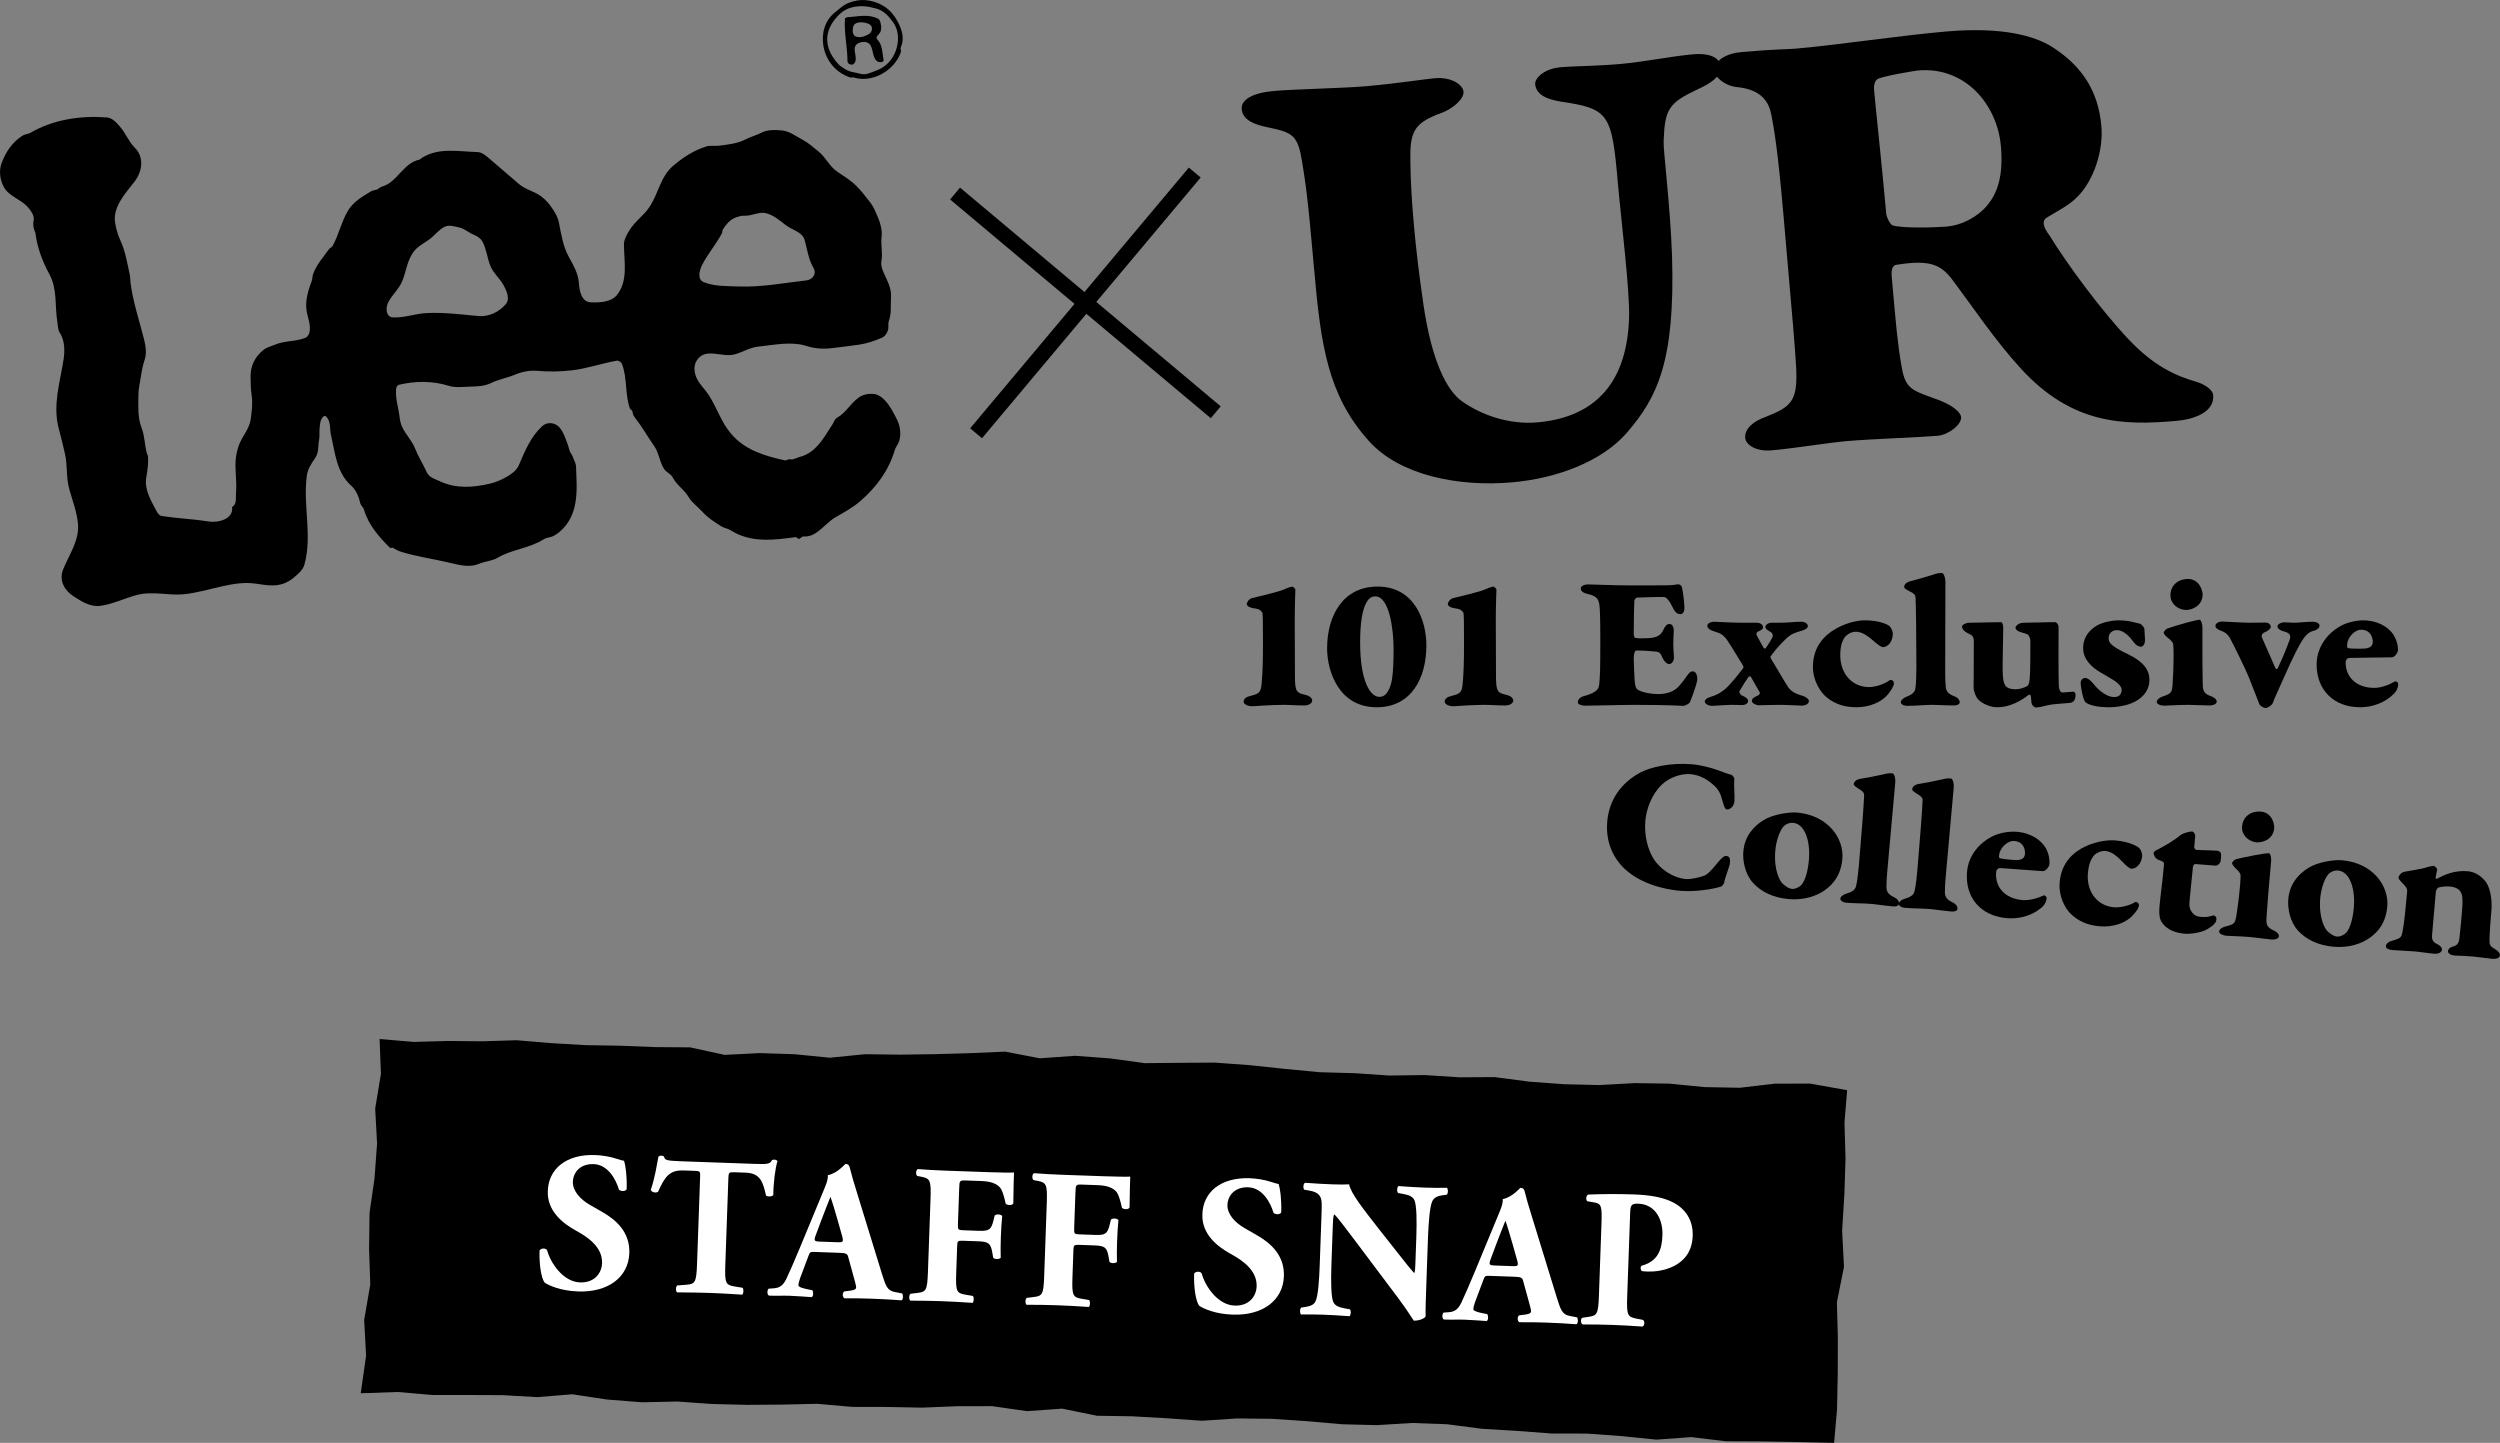<?xml version="1.0" encoding="UTF-8"?>
<svg id="_レイヤー_2" data-name="レイヤー 2" xmlns="http://www.w3.org/2000/svg" viewBox="0 0 360.96 208.325">
  <rect x="0" y="0" width="360.96" height="208.325" fill="#808080" stroke="none"/>
  <defs>
    <style>
      .cls-1 {
        fill: #fff;
      }
    </style>
  </defs>
  <g id="_レイヤー_4" data-name="レイヤー 4">
    <g>
      <polygon points="264.814 208.325 259.276 208.2 254.244 208.117 249.207 208.097 244.198 207.496 239.142 207.86 234.125 207.348 229.085 206.986 224.026 206.975 218.984 206.596 213.94 206.291 208.91 205.638 203.853 205.455 198.787 205.768 193.736 205.638 188.694 205.194 183.65 204.852 178.593 204.8 173.52 205.134 168.477 204.775 163.432 204.489 158.376 204.412 153.366 203.385 148.287 203.747 143.253 203.027 138.195 203.032 133.138 203.241 128.083 203.144 123.028 203.133 117.977 202.686 112.918 202.802 107.862 202.838 102.81 202.713 97.766 202.357 92.704 202.469 87.659 202.071 82.626 201.312 77.576 201.722 72.545 201.437 67.505 201.415 62.466 201.417 57.435 200.98 52.086 201.166 52.856 195.75 52.581 190.571 53.463 185.455 53.288 180.28 53.359 175.12 54.075 170.119 54.444 165.1 54.171 160.056 55.001 155.054 54.806 150.018 59.733 150.437 64.685 150.299 69.634 150.347 74.588 150.193 79.528 150.609 84.471 150.9 89.525 150.986 94.574 151.184 99.634 151.222 104.638 152.308 109.714 152.05 114.764 152.218 119.82 152.718 124.873 152.211 129.933 152.275 134.991 152.206 140.051 152.061 145.119 151.838 150.134 152.802 155.215 152.442 160.257 152.815 165.281 153.501 170.348 153.453 175.416 153.424 180.456 153.794 185.487 154.329 190.523 154.81 195.578 154.953 200.624 155.291 205.689 155.222 210.728 155.547 215.784 155.515 220.823 156.178 225.868 156.545 230.923 156.666 235.989 156.385 241.06 156.461 246.126 156.961 251.2 157.055 256.283 156.465 261.361 156.454 266.699 157.407 266.314 162.09 266.463 167.294 266.295 172.496 265.974 177.7 266.24 182.922 265.218 188.022 265.357 193.181 265.341 198.339 265.238 203.478 264.814 208.325"/>
      <g>
        <g>
          <g>
            <path d="M183.94,13.134c2.948-.258,10.123-.407,13.262-.681,4.185-.366,8.63-1.042,9.962-1.159,2.473-.216,4.061.987,4.145,1.938.1,1.141-1.74,2.548-3.133,3.053-4.18,1.515-4.642,2.802-4.537,7.297.069,5.169.685,12.207,1.876,20.346,1.199,8.233,3.389,12.45,5.537,13.987,2.862,2.049,6.912,3.42,10.907,3.071,7.323-.641,12.912-4.676,13.25-15.056.143-3.846-1.141-14.084-1.623-19.6-.865-9.891-1.267-10.623-8.162-11.649-1.944-.309-3.627-.929-3.769-2.545-.067-.761,1.149-2.209,3.716-2.434,1.902-.166,4.971-.147,8.585-.464,3.424-.3,7.282-1.116,10.611-1.407,1.807-.158,3.759.246,3.901,1.863.108,1.236-1.425,2.329-3.269,3.161-4.234,1.999-4.833,2.819-4.996,7.529-.09,1.158.948,9.117,1.209,16.475.492,15.483-2.222,20.607-6.483,25.581-3.567,4.145-10.058,6.63-16.62,7.204-7.704.674-16.187-.98-20.647-5.957-5.942-6.572-6.963-13.863-7.912-24.705-.999-11.413-1.313-12.823-1.753-15.66-.619-3.78-1.326-4.197-4.936-4.935-1.952-.404-3.636-1.024-3.777-2.641-.117-1.332,1.521-2.338,4.66-2.612Z"/>
            <path d="M299.981,28.378c-1.318,1.362-3.022,2.129-4.522,3.079-.45.327-.746.97.518,2.638,2.459,4.002,7.354,10.666,11.368,14.914,3.695,3.894,6.785,5.253,9.833,6.136.984.297,2.295,1.045,2.37,1.9.216,2.473-2.761,3.5-5.328,3.725-7.609.666-14.999.546-22.414-7.527-3.815-4.17-6.799-8.701-9.836-12.748-1.738-2.34-3.354-3.037-8.215-2.252-.66.107-.661,1.208-.636,1.493.666,7.609.865,9.892,1.442,13.196.585,3.399,1.544,3.411,5.507,4.885,1.787.707,3.02,1.653,3.086,2.414.092,1.047-1.79,2.553-3.406,2.694-2.378.208-9.734.468-13.063.76-2.948.258-7.385,1.029-10.904,1.337-2.283.2-3.714-.825-3.798-1.776-.116-1.331,1.132-2.399,2.897-3.032,3.8-1.483,4.684-2.327,4.459-7.099-.204-3.432-.354-5.144-1.852-22.264-.857-9.796-1.359-12.244-1.724-14.225-.357-1.885-1.379-3.713-5.051-4.062-1.84-.222-3.107-1.549-3.165-2.215-.141-1.616,1.686-2.639,3.969-2.839,4.851-.424,6.484-.376,7.721-.484,6.277-.549,15.041-1.891,21.698-2.473,8.37-.732,12.903.692,15.335,2.204,4.364,2.781,6.695,6.411,7.136,11.451.316,3.614-1.133,7.862-3.423,10.171ZM276.921,10.174c-.38.033-5.356.852-5.893,1.282-.269.215-.513.716-.438,1.572.233,2.662,1.197,11.491,1.754,17.863.033.381.514,1.489.911,1.646,1.382.454,6.225.318,7.842.176,2.092-.183,4.411-1.335,5.862-3.101,1.299-1.581,2.338-3.942,1.939-8.507-.524-5.992-5.13-11.531-11.978-10.932Z"/>
          </g>
          <g>
            <path d="M3.213,19.606c.353-.23.83-.231,1.179-.433,3.313-1.916,7.181-2.5,10.996-2.222.789.057,1.333.655,1.879,1.272.885.998,1.268,2.171,2.216,3.128,1.39,1.402,1.044,3.466-.081,4.901-1.413,1.802-3.155,3.701-2.773,5.955.134.792.365,1.677.744,2.489.716,1.53.981,3.204,1.345,4.882.086.398.08.857.128,1.235.351,2.758,1.234,5.355,1.94,8.133.251.987.411,2.026.11,2.965-.249.779-.419,1.549-.537,2.354-.142.967-.373,1.841-.376,2.787-.005,1.587-.126,3.221.45,4.696.478,1.227.432,2.48.782,3.72.024.085.152.326.155.374.076,1.001-.062,2.009-.245,3.05-.317,1.811.664,3.342,1.448,4.856.178.344.416.698.772.754,2.28.355,4.433.416,6.728.789,1.37.223,3.677-.289,3.436-2.095.747-.384.5-1.401.565-2.083.164-1.725-.231-3.354-.007-5.113.067-.528.193-1.036.355-1.531.461-1.405,1.581-2.466,1.781-3.963.152-1.141.303-2.256.137-3.381-.135-.919-.149-1.833-.161-2.748-.02-1.484.57-2.766,1.77-3.783.544-.461,1.208-.592,1.822-.853,1.353-.573,2.879-.392,4.287-.957.375-.151.56-.516.627-.823.238-1.101-.303-2.177-.439-3.218-.179-1.375.245-2.826.782-4.237.087-.229.062-.583.151-.847.474-1.408,1.465-2.479,2.328-3.695.116-.164.403-.243.526-.471.917-1.706,1.217-3.36,2.176-5.018.767-1.325,2.039-2.035,3.324-2.83.271-.168.646-.182.945-.298.153-.06.324-.268.499-.332.367-.132.755-.272,1.045-.451,1.629-1.004,2.494-3.059,4.498-3.504.165-.037.336-.24.498-.335,2.465-1.462,5.23-.83,7.941-.769.541.013,1.097.435,1.548.818,1.512,1.285,2.918,2.52,4.43,3.806.961.818,2.225,1.034,3.23,1.797.671.509,1.206,1.146,1.662,1.85.368.567.718,1.196.841,1.803.358,1.753.621,3.574,1.458,5.066.651,1.159,1.35,2.403,1.446,3.709.089,1.187.342,2.788,1.74,2.848,1.434.062,2.97-.068,3.776-1.082,1.597-2.007,1.036-4.701.994-7.226-.012-.69.364-1.403.765-2.056.806-1.313,2.029-2.098,2.878-3.341,1.38-2.018,1.591-4.438,3.505-6.045,1.438-1.208,2.899-2.164,4.711-2.746.606-.195,1.247-.039,1.862-.119,1.291-.168,2.64-.298,3.782-.885.768-.395,1.613-.62,2.381-1.008.837-.423,1.914-.412,2.929-.309,1.134.116,1.981.816,2.992,1.35.863.455,1.526,1.077,2.277,1.676,1.07.854,1.59,2.166,2.726,2.93.965.649,1.898,1.21,2.706,2.01.767.761,1.393,1.58,2.072,2.462.494.642.766,1.379,1.092,2.131.383.882.633,1.9.523,2.79-.15,1.207.194,2.27-.017,3.434-.108.593.062,1.187.295,1.708.51,1.137,1.177,2.284,1.085,3.556-.087,1.208.103,2.284-.315,3.464-.134.379.005.919-.133,1.338-.142.432-.414.879-.873,1.08-1.069.467-2.169.828-3.3,1.001-1.28.196-2.562.321-3.848.493-.911.121-1.841.107-2.747-.05-.702-.122-1.329-.412-2.072-.509-2.038-.267-3.932.14-5.874.343-1.159.121-2.186.76-3.322,1.1-1.934.579-4.313-1.094-5.58.93-.491.784-.364,1.827.071,2.666.438.844,1.17,1.517,1.684,2.313,1.188,1.836,1.786,3.916,3.233,5.599,2.014,2.341,4.806,3.169,7.735,3.816.285.062.453-.222.767-.148.456.107.926-.231,1.44-.358.283-.07.579-.181.843-.312,1.842-.91,2.73-2.707,3.833-4.366.208-.314.323-.771.642-.952,1.324-.747,1.948-2.067,3.137-2.921.601-.432,1.339-.58,2.056-.542.701.037,1.327.479,1.781.973.699.762,1.152,1.679,1.631,2.587.536,1.016.722,2.236.373,3.301-.13.4-.495.824-.619,1.247-.863,2.942-2.635,5.354-4.988,7.384-1.132.977-2.348,1.61-3.604,2.346-.9.528-1.609,1.369-2.458,2.009-.569.43-1.269.811-2.123.741-.249-.021-.456.346-.712.352-.133.003-.281-.275-.4-.259-3.161.418-6.484.896-9.456-1.007-.354-.227-.924-.304-1.307-.547-.993-.629-1.919-1.209-2.725-2.098-.685-.757-1.519-1.317-1.984-2.121-.638-1.1-1.739-1.715-2.314-2.859-.245-.488-.924-.723-1.236-1.205-.668-1.029-.738-2.322-1.432-3.314-1-1.429-1.768-2.819-2.874-4.226-.161-.204-.225-.522-.284-.818-.026-.137-.289-.211-.341-.359-.749-2.122-.35-4.318-1.138-6.412-.108-.289-.49-.552-.747-.507-2.211.389-4.341,1.156-6.543,1.4-1.599.178-3.203.221-4.896.071-1.17-.104-2.271.127-3.317.564-1.139.476-2.332.661-3.404,1.189-1.033.508-2.078.489-3.119.526-1.003.035-2.048.176-3.003-.121-2.346-.73-4.821-.715-7.191-.147-.246.059-.394.385-.412.629-.106,1.438.357,2.708.519,4.09.051.434.158.927.345,1.334.514,1.12,1.438,2.017,1.881,3.15.472,1.207,1.161,2.256,1.701,3.449.336.744,1.195.955,1.875,1.275,2.31,1.089,4.773.93,7.267.339.863-.205,1.669-.568,2.369-.969.654-.376,1.425-.882,1.767-1.679.881-2.053,1.693-4.065,3.35-5.621.738-.693,1.897-.593,2.587.234.426.51.633,1.099.865,1.684.214.537.41,1.094.557,1.676.05.197.328.497.41.747.163.495.472.964.49,1.447.124,3.311.524,6.994-2.393,9.468-.269.229-.541.397-.827.559-.418.239-1.001.214-1.415.478-2.099,1.336-4.592,1.455-6.642,2.665-.868.513-1.833.508-2.772.908-1.301.554-2.762.172-4.096-.146-2.378-.566-4.738-.883-7.063-1.587-.42-.127-.812-.33-1.217-.581-.118-.073-.372.061-.449-.017-1.611-1.631-3.081-3.245-3.747-5.53-.08-.274-.464-.609-.519-.864-.217-.991-.624-1.952-1.294-2.546-2.168-1.923-2.345-4.781-2.947-7.349-.212-.905.031-1.985-.747-2.697-.064-.058-.258-.04-.335.029-.489.445-.495,1.085-.56,1.674-.065.586.035,1.169-.077,1.741-.171.869-.017,1.791-.533,2.536-.606.875-1.126,1.682-1.249,2.678-.546,4.397.834,8.586-.341,12.783-.209.748-.896,1.326-1.543,1.868-.431.362-.935.649-1.421.836-1.289.496-2.697.214-4.126.012-1.668-.235-3.267.063-4.83.406-1.834.401-3.609.945-5.449,1.13-2.285.23-4.569-.503-6.881.127-1.784.486-3.383,1.291-5.16,1.544-1.468.209-2.725-.599-3.961-1.401-1.225-.795-2.113-2.252-1.455-3.858.88-2.149,2.304-4.133,2.149-6.439-.116-1.749-.787-3.399-1.273-5.174-.464-1.693-.225-3.367-.617-5.087-.279-1.223-.554-2.353-.881-3.577-.914-3.417.144-6.568.677-9.996.204-1.311.191-2.743-.547-3.903-.295-.463-.251-.974-.326-1.4-.412-2.342.021-4.856-1.158-7.02-1.014-1.861-1.791-3.912-2.029-6.005-.006-.055-.129-.288-.158-.379-.135-.419-.212-.875-.104-1.374.144-.666-.29-1.268-.678-1.765-1.035-1.326-2.872-1.655-3.651-3.146-.546-1.046-.694-2.326-.282-3.42.602-1.596,1.505-2.957,2.976-3.916ZM59.697,36.379c-.908,1.259-1.037,2.734-1.579,4.123-.46,1.178-1.431,1.967-2.041,3.11-.447.838-.369,2.173.672,2.218,1.64.071,3.215-.549,4.83-.629,2.485-.123,4.895.19,7.467.43,1.552.145,3.074-.613,4.001-1.742.611-.745.123-1.876-.345-2.724-.517-.936-1.41-1.666-1.847-2.659-.513-1.168-.589-2.495-1.191-3.617-.252-.47-.774-.804-1.299-1.016-.721-.291-1.295-.86-1.989-1.011-.706-.153-1.535-.458-2.216-.098-.833.441-1.408,1.239-2.179,1.807-.787.579-1.696.992-2.284,1.807ZM106.108,31.455c-.772.318-1.269.954-1.725,1.647-.11.167-.074.443-.151.588-.88,1.631-1.985,2.892-2.827,4.502-.424.811-.773,2.134.177,2.532,1.547.647,3.286.57,5.015.638,3.347.133,6.563-.511,9.838-.88.981-.111,1.467-1.029,1.051-1.737-.748-1.275-.922-2.653-1.291-4.037-.336-1.257-1.807-1.468-2.778-2.229-.896-.702-1.81-1.477-2.89-1.712-.989-.216-1.971.439-3.087.38-.412-.022-.903.133-1.333.31Z"/>
            <path d="M120.575,1.77c.65-.516,1.188-1.064,1.983-1.362.78-.291,1.539-.461,2.349-.395,1.766.143,3.373.987,4.33,2.483.815,1.273,1.495,2.807.831,4.323-.091.206.07.502-.005.721-.9,2.634-4.097,4.499-6.817,3.644-.149-.046-.339.051-.486.002-2.099-.698-3.505-2.433-3.871-4.544-.311-1.801.188-3.683,1.685-4.873ZM119.839,3.918c-.936,1.987-.121,3.958,1.268,5.405.302.315.566.415.935.663.657.444,1.45.454,2.189.67.794.233,1.565-.21,2.307-.48,1.846-.67,2.985-2.386,3.109-4.351.06-.959-.163-1.88-.733-2.665-.63-.866-1.35-1.643-2.395-1.923-.626-.169-1.253-.319-1.907-.341-1.256-.043-2.479.284-3.346,1.11-.559.534-1.068,1.151-1.426,1.912Z"/>
            <path d="M122.365,2.475c1.465-.06,2.962-.512,4.411.229.282.145.32.479.388.72.096.343.088.764-.016,1.103-.128.415-.831.805-.52,1.118.843.848.735,2.034.954,3.021.078.353-.702.399-.973.156-.636-.57-.505-1.536-.906-2.249-.411-.732-1.431-.584-1.93-.238-.943.654.289,2.067-.492,2.886-.257.269-.919.031-.918-.357.001-2.116-.527-4.156-.361-6.254.149.012.251-.129.364-.134ZM123.174,3.904c-.112.5-.109,1.235.465,1.397.636.179,1.245-.045,1.816-.385.533-.317.649-1.152-.003-1.454-.693-.32-2.075-.463-2.278.442Z"/>
          </g>
          <g>
            <rect x="155.599" y="19.168" width="2.233" height="49.135" transform="translate(22.477 135.674) rotate(-50)"/>
            <rect x="132.148" y="42.62" width="49.135" height="2.232" transform="translate(22.5 135.707) rotate(-50.014)"/>
          </g>
        </g>
        <g>
          <path d="M180.56,100.472c1.275-.317,1.488-.49,1.61-1.875.121-1.471.182-2.827.182-5.77,0-3.837-.031-3.75-.061-4.241-.03-.259-.395-.548-.638-.634-.182-.058-.395-.087-.729-.144-.698-.116-.911-.433-.911-.548,0-.289.273-.75.729-.895,1.215-.317,3.766-.865,4.738-1.298.577-.259,1.002-.375,1.093-.375.152,0,.456.317.456.432,0,.49-.091,1.99-.091,4.558,0,1.962.03,7.155.03,8.135.03,2.019.213,2.221,1.519,2.51.486.115.972.404.972.836,0,.318-.425.693-1.124.693-1.306,0-2.065-.087-3.006-.087-1.944,0-4.191.202-4.525.202-.638,0-1.245-.289-1.245-.663,0-.404.364-.693,1.002-.837Z"/>
          <path d="M205.947,93.174c0,4.76-2.186,8.943-7.167,8.943-5.497,0-7.167-5.222-7.167-8.51,0-4.702,2.278-8.914,7.288-8.914,5.405,0,7.045,5.019,7.045,8.481ZM197.231,87.115c-.455.808-.85,2.596-.85,5.626,0,5.741,1.518,7.875,2.763,7.875.729,0,1.093-.461,1.397-1.067.395-.836.668-1.875.668-5.914,0-2.74-.607-7.529-2.642-7.529-.698,0-1.033.433-1.336,1.009Z"/>
          <path d="M209.589,100.472c1.275-.317,1.488-.49,1.61-1.875.121-1.471.182-2.827.182-5.77,0-3.837-.031-3.75-.061-4.241-.03-.259-.395-.548-.638-.634-.182-.058-.395-.087-.729-.144-.698-.116-.911-.433-.911-.548,0-.289.273-.75.729-.895,1.215-.317,3.766-.865,4.738-1.298.577-.259,1.002-.375,1.093-.375.152,0,.456.317.456.432,0,.49-.091,1.99-.091,4.558,0,1.962.03,7.155.03,8.135.03,2.019.213,2.221,1.519,2.51.486.115.972.404.972.836,0,.318-.425.693-1.124.693-1.306,0-2.065-.087-3.006-.087-1.944,0-4.191.202-4.525.202-.638,0-1.245-.289-1.245-.663,0-.404.364-.693,1.002-.837Z"/>
          <path d="M238.254,84.519c2.763,0,3.188,0,3.887-.144.334-.057.546.116.638.26.182.288.425,2.481.425,3.115,0,.75-.364.923-.547.923-.547,0-.85-.317-1.215-1.096-.577-1.183-1.002-1.385-1.245-1.385-1.731,0-3.401.087-3.827.087-.152,0-.395.317-.395.433-.03.548-.091,2.625-.091,4.616,0,.461.091.75.243.779.334.087,1.397.058,1.944.029,1.367-.086,1.792-.548,2.126-1.269.182-.433.486-.779.82-.779.425,0,.698.404.638,1.241-.031.346-.061,1.009-.061,1.673s.061,1.327.091,1.76c.061.779-.395,1.125-.698,1.125-.273,0-.668-.317-.941-.894-.304-.664-.395-.866-1.033-.923-1.245-.087-1.427-.144-2.794-.144-.152,0-.334.403-.334,1.125,0,.779.091,2.452.121,3.087.061.836.182,1.154.273,1.269.304.432,1.761.807,3.219.807.486,0,1.336-.086,2.035-.461.577-.288.881-.635,1.549-1.5.486-.634.82-1.327,1.306-1.327.577,0,.759.837.638,1.442-.182.837-.911,2.769-1.032,3.029-.091.202-.729.519-.911.519-.395,0-1.609-.144-7.136-.144-1.913,0-5.74.115-7.046.115-.638,0-1.093-.23-1.093-.461,0-.346.243-.75.881-.923,2.096-.548,2.156-1.212,2.217-1.731.121-1.384.152-1.99.152-6.433,0-3.289-.061-4.616-.152-5.135-.152-.865-.547-1.183-1.761-1.471-.79-.173-.911-.577-.911-.779,0-.375.608-.577,1.002-.577.516,0,3.887.144,5.891.144h3.128Z"/>
          <path d="M247.515,89.769c.395,0,2.49.144,3.766.144h2.369c.334,0,.911.144.911.721,0,.231-.395.404-.82.606-.121.058-.152.346-.121.433.304.548.638,1.24,1.002,1.846.091.144.243.173.334.057.152-.23.698-1.038.941-1.529.152-.318.031-.664-.304-.837-.486-.259-.698-.432-.698-.721,0-.259.425-.577.881-.577h1.245c1.245,0,2.096-.144,3.067-.144.546,0,.911.288.941.606,0,.288-.273.519-.881.692-1.123.346-1.64.461-2.612,1.5-.881.894-1.154,1.211-1.883,2.192-.061.086,0,.231.061.375.334.49,2.156,3.664,2.521,4.154.638.808,1.427.981,2.035,1.183.577.173.911.519.911.75,0,.461-.608.663-1.033.663-.456,0-1.944-.115-3.249-.115-.79,0-2.612.058-2.946.058-.455,0-1.002-.318-1.002-.606-.03-.288.152-.49.82-.779.395-.173.334-.461.304-.49-.243-.433-.79-1.356-1.306-2.279-.03-.029-.243-.029-.304.058-.182.231-.972,1.442-1.275,1.99-.182.346.182.663.607.837.364.144.607.432.607.634,0,.375-.395.606-.85.606-.577,0-.759-.029-1.67-.029-.546,0-2.338.144-2.672.144-.547,0-1.063-.317-1.063-.605,0-.318.334-.549,1.002-.75.243-.058,1.245-.375,2.247-1.356.486-.49,1.457-1.615,2.278-2.712.061-.058.061-.26.03-.318-.304-.548-2.126-3.491-2.429-3.894-.668-.807-.941-.836-1.883-1.154-.547-.173-.881-.433-.881-.779,0-.404.638-.577,1.002-.577Z"/>
          <path d="M272.84,90.433c.304.289.455.866.455,1.039,0,1.096-.668,1.961-1.427,1.961-.243,0-.729-.346-1.185-.75-.85-.75-1.761-1.471-2.733-1.471-.729,0-1.275.462-1.427.606-.334.317-.82,1.125-.82,2.769,0,2.885,1.913,4.616,4.13,4.616,1.002,0,2.247-.433,3.037-1.01.091-.086.577,0,.577.462s-.456,1.067-.759,1.471c-.941,1.24-2.733,1.99-4.646,1.99-1.67,0-3.098-.433-4.312-1.442-.79-.635-1.974-2.279-1.974-4.385,0-2.914,1.67-4.587,3.31-5.51,1.549-.895,3.219-1.212,4.16-1.212,2.126,0,3.371.606,3.614.865Z"/>
          <path d="M275.723,83.942c.82-.202,2.46-.664,3.34-.952.638-.231.941-.26,1.306-.26.273,0,.516.692.516,1.24,0,2.279-.03,9.808-.03,12.491,0,.605,0,1.875.061,2.365,0,.779.182,1.298,1.185,1.673.638.231.85.606.85.894,0,.231-.243.462-.881.462-1.275,0-2.217-.087-3.006-.087-1.184,0-2.399.144-3.705.144-.546,0-.911-.259-.911-.519,0-.288.364-.635.911-.836.941-.375,1.154-.75,1.215-1.327.091-.462.121-2.337.121-2.885,0-3.894-.061-9.173-.121-10.01,0-.289-.031-.577-.85-.952-.547-.289-.79-.433-.79-.635,0-.49.577-.75.79-.807Z"/>
          <path d="M292.638,99.088c.121-.058.334-.174.425-1.125.091-.895.091-4.241.091-5.481,0-.259-.213-.807-.425-.894-.273-.115-.941-.288-1.215-.404-.304-.115-.516-.403-.516-.548,0-.23.456-.721,1.154-.721,1.519,0,3.037-.086,4.616-.086.152,0,.455.346.455.692,0,1.24-.03,7.097.031,8.366.03.952.364,1.096.516,1.096.213,0,1.275-.087,1.579-.116.182-.029.334.318.334.404,0,.894-.395,1.154-.79,1.212-.759.086-2.581.173-3.128.317-.85.202-1.275.346-1.852.346-.213,0-.607-.375-.607-.75,0-.202-.061-.548-.091-.923,0-.087-.213-.231-.273-.173-1.184.923-2.763,1.817-4.586,1.817-.972,0-2.126-.49-2.733-1.125-.304-.288-.668-1.154-.668-1.702,0-.663.03-1.5.03-6.577,0-.894-.182-.952-.941-1.327-.364-.173-.759-.548-.759-.894,0-.317.577-.577,1.063-.577.668,0,4.373-.086,4.586-.086.121,0,.304.317.304.836,0,1.414-.152,5.481-.061,6.866.061,1.096.334,1.529.608,1.702.304.202.698.288,1.275.288.607,0,1.245-.259,1.579-.432Z"/>
          <path d="M307.79,89.769c.395.115.911.202,1.215.288.182.058.607.577.607.693,0,.403.091,1.038.091,1.731,0,.519-.334.894-.547.894s-.668-.057-1.184-.779c-.729-1.01-1.549-1.616-2.338-1.616-.668,0-1.184.462-1.184,1.154s.364,1.154,2.763,2.308c2.308,1.096,3.128,2.308,3.128,3.721,0,1.817-1.367,2.914-2.673,3.404-1.002.404-2.217.548-3.098.548-2.095,0-3.067-.404-3.462-.721-.334-.288-.698-2.25-.698-2.769s.395-.75.668-.75c.213,0,.638.202,1.063.721,1.033,1.327,2.187,2.048,3.128,2.048.911,0,1.063-.663,1.063-1.067s-.486-.952-1.093-1.327c-.698-.433-1.154-.692-1.944-1.154-1.184-.692-2.521-1.817-2.521-3.519,0-1.759,1.124-2.769,2.035-3.289.759-.432,2.186-.721,2.915-.721s1.549.058,2.065.202Z"/>
          <path d="M312.921,90.75c1.518-.519,4.161-1.269,4.677-1.269.152,0,.395.519.395,1.067v4.875c.03,3.779.061,3.693.091,3.952.091.548.364.865,1.093,1.125.425.144.881.433.881.808,0,.259-.334.548-1.093.548-.638,0-2.308-.087-2.976-.087-1.549,0-3.006.115-3.432.115-.486,0-1.154-.144-1.154-.548,0-.375.577-.692.79-.75,1.336-.461,1.367-.577,1.488-1.644.061-.605.152-2.856.152-4.5,0-.577-.03-1.269-.061-1.443,0-.086-.061-.375-.82-.952-.182-.145-.547-.491-.547-.693s.395-.577.516-.605ZM317.294,84.144c.546.549.729,1.356.729,1.645,0,1.731-1.579,2.279-2.369,2.279-.698,0-1.488-.346-1.913-.981-.243-.318-.364-.664-.364-1.154,0-1.327,1.002-2.337,2.551-2.337.607,0,1.032.231,1.367.548Z"/>
          <path d="M320.846,89.741c.304,0,3.098.173,3.796.173.85,0,1.579-.029,2.399-.029.577,0,.82.318.82.664,0,.173-.334.548-1.002.807-.182.058-.364.404-.304.577.091.289.698,1.587,1.974,4.529.031.115.273.202.334.057,1.123-2.423,1.64-3.894,1.731-4.154.182-.577.091-.952-.79-1.183-.759-.202-.972-.519-.972-.75,0-.288.486-.577.972-.577.516,0,.85.057,1.397.057s1.974-.144,2.733-.144c.516,0,.972.231.972.577s-.456.663-.911.75c-.516.115-1.063.548-1.579,1.356-.486.75-1.367,2.452-2.521,5.077-.79,1.817-1.488,3.231-1.731,3.952-.152.432-.881.75-1.002.75-.304,0-.79-.259-.941-.548-.091-.202-.82-2.135-1.458-3.721-.577-1.471-2.581-5.481-2.794-5.828-.213-.346-.425-.75-1.306-1.067-.425-.144-.79-.404-.79-.692,0-.375.486-.635.972-.635Z"/>
          <path d="M345.595,91.674c.395.634.638,1.384.638,2.192,0,.317-.455,1.038-.881,1.038-.213,0-5.436.087-6.013.087-.273,0-.455.057-.577.288-.091.144-.091.231-.091.375,0,2.106,1.549,3.664,4.13,3.664,1.033,0,2.187-.461,2.976-.923.182-.115.486.173.486.346,0,.722-.425,1.241-.607,1.414-1.367,1.384-3.219,1.961-4.889,1.961-3.857,0-6.286-2.538-6.286-6.173,0-2.596,1.67-4.5,3.219-5.424.85-.519,2.186-.952,3.523-.952,1.852,0,3.523.808,4.373,2.106ZM338.884,93.145c0,.115-.03.404.152.432.273.058.759.087,1.701.087.972,0,1.852-.058,1.852-1.038,0-.52-.304-1.702-1.67-1.702-1.033,0-2.035,1.211-2.035,2.221Z"/>
        </g>
        <g>
          <path d="M247.897,111.154c.739.268,1.8.678,2.042.7.151.013.482.419.467.591-.09,1.035.084,2.527.021,3.246-.07.804-.685,1.214-1.079,1.18-.242-.022-.373-.264-.56-.919-.351-1.217-.477-1.866-1.528-2.74-.88-.743-1.896-1.324-3.197-1.438-1.301-.114-3.028.459-4.127,1.521-1.429,1.352-2.225,3.483-2.376,5.207-.191,2.185.394,4.205,1.168,5.459.961,1.561,2.865,2.799,4.68,2.958.756.067,2.158-.275,2.79-.538.255-.123.847-.621,1.704-1.704.65-.812,1.043-1.125,1.346-1.098.575.05.587.601.504,1.202-.023.259-.766,2.134-.814,2.68-.008.087-.285.467-.381.517-1.102.396-3.852.821-5.94.639-3.358-.294-6.845-1.554-8.797-3.983-1.21-1.496-1.982-3.475-1.759-6.033.269-3.075,1.947-5.534,4.763-7.054,1.439-.772,4.366-1.471,7.512-1.196,1.392.122,2.758.531,3.558.804Z"/>
          <path d="M266.007,124.003c-.209,2.385-1.358,3.675-2.465,4.476-1.172.854-3,1.533-5.299,1.332-2.148-.188-3.936-1.01-5.131-2.331-1.195-1.321-1.514-3.26-1.401-4.553.194-2.213,1.474-3.607,2.893-4.496,1.323-.84,3.703-1.211,4.853-1.11,4.508.394,6.805,3.752,6.549,6.683ZM257.515,119.322c-.575.645-1.069,2.107-1.187,3.458-.254,2.903.702,4.521,1.073,4.814.196.191.792.706,1.367.756.333.029.96-.176,1.366-.633.237-.269.842-1.258,1.04-3.529.256-2.931-.669-5.242-2.273-5.382-.544-.047-1.084.195-1.386.516Z"/>
          <path d="M268.508,112.465c.835-.13,2.508-.447,3.411-.657.656-.174.961-.177,1.324-.145.272.024.454.735.406,1.281-.199,2.27-.885,9.768-1.119,12.441-.053.603-.163,1.868-.146,2.362-.068.776.068,1.309,1.034,1.77.615.286.794.678.769.965-.02.23-.282.439-.917.383-1.271-.111-2.201-.28-2.987-.349-1.18-.103-2.402-.066-3.704-.179-.544-.047-.885-.338-.862-.596.025-.287.418-.6.981-.754.971-.291,1.215-.646,1.326-1.216.131-.453.325-2.318.372-2.864.339-3.879.739-9.144.751-9.982.025-.287.02-.577-.764-1.022-.52-.335-.749-.5-.731-.701.043-.488.64-.697.857-.736Z"/>
          <path d="M276.948,113.203c.834-.129,2.508-.447,3.411-.657.656-.174.961-.177,1.324-.145.272.024.454.735.406,1.281-.199,2.27-.885,9.769-1.119,12.441-.053.603-.163,1.868-.146,2.362-.068.776.068,1.309,1.034,1.77.615.286.794.678.769.965-.02.23-.282.439-.917.383-1.271-.111-2.201-.28-2.988-.349-1.18-.103-2.402-.065-3.703-.179-.544-.048-.885-.338-.862-.596.025-.287.418-.601.981-.754.97-.291,1.215-.647,1.326-1.216.131-.453.325-2.318.372-2.864.339-3.879.739-9.144.751-9.982.025-.287.02-.577-.764-1.023-.52-.335-.749-.5-.731-.701.043-.488.64-.697.857-.736Z"/>
          <path d="M295.454,122.583c.338.667.514,1.435.444,2.24-.028.316-.544.994-.968.957-.212-.018-5.423-.387-5.998-.437-.272-.024-.459.017-.6.236-.103.136-.111.222-.123.366-.184,2.098,1.224,3.785,3.795,4.01,1.029.09,2.219-.269,3.045-.661.192-.099.469.215.454.387-.063.718-.532,1.199-.728,1.356-1.482,1.26-3.378,1.674-5.042,1.528-3.842-.336-6.041-3.077-5.724-6.698.226-2.587,2.056-4.338,3.68-5.122.892-.443,2.261-.757,3.592-.641,1.845.162,3.439,1.112,4.173,2.479ZM288.639,123.464c-.01.115-.065.4.113.444.267.082.749.153,1.687.235.968.085,1.85.104,1.936-.873.045-.517-.154-1.722-1.515-1.841-1.029-.09-2.133,1.029-2.221,2.035Z"/>
          <path d="M308.932,122.517c.277.314.378.902.363,1.075-.095,1.092-.836,1.896-1.592,1.83-.242-.021-.696-.409-1.115-.851-.782-.821-1.626-1.619-2.594-1.703-.726-.064-1.311.348-1.474.479-.361.286-.915,1.049-1.059,2.687-.251,2.874,1.504,4.765,3.712,4.958.998.087,2.276-.235,3.113-.741.098-.078.575.05.535.51-.04.459-.547,1.024-.885,1.4-1.046,1.154-2.896,1.745-4.802,1.578-1.664-.146-3.048-.701-4.17-1.813-.731-.701-1.768-2.443-1.584-4.54.254-2.903,2.064-4.424,3.778-5.2,1.621-.756,3.312-.927,4.25-.845,2.118.185,3.305.897,3.525,1.177Z"/>
          <path d="M320.212,122.838c.091.008.411.18.456.358.066.296-.022.954-.035,1.098-.013.144-.277.728-.792.684-1.119-.098-2.241-.167-2.937-.228-.061-.006-.265.238-.277.381l-.47,4.679c-.128,1.118.021,1.508.348,1.942.386.468.741.586,1.225.628.363.032.85.046,1.286-.061.28-.062.472-.162.653-.146.121.011.373.265.353.495-.04.459-.194.823-1.351,1.503-.837.506-2.47.711-3.227.644-1.18-.103-2.64-.491-3.409-1.804-.212-.366-.336-1.043-.245-2.078.176-2.012.42-3.409.661-6.168.015-.172-.028-.378-.799-.62-.474-.157-.726-.758-.706-.988.02-.23.37-.403.688-.548.862-.446,2.339-1.301,3.163-2.011.363-.317,1.452-.569,1.724-.545.182.016.454.387.431.646-.028.316-.126,1.437-.141,1.609-.01.115.119.387.331.405.333.029,2.372.063,3.068.124Z"/>
          <path d="M322.848,124.053c1.558-.385,4.255-.902,4.769-.857.151.013.348.552.3,1.098-.093,1.063-.241,2.759-.425,4.856-.299,3.768-.261,3.684-.254,3.945.043.554.288.894.991,1.216.411.181.84.508.807.881-.023.259-.381.518-1.137.452-.636-.056-2.292-.288-2.957-.346-1.543-.135-3.005-.147-3.429-.184-.484-.042-1.137-.244-1.102-.647.033-.374.635-.639.852-.678,1.371-.343,1.412-.455,1.626-1.508.113-.598.4-2.832.544-4.47.05-.575.08-1.266.065-1.442.008-.086-.028-.379-.734-1.02-.169-.16-.502-.537-.484-.738.018-.201.443-.54.567-.558ZM327.78,117.853c.497.593.608,1.414.583,1.702-.151,1.724-1.771,2.132-2.558,2.063-.696-.061-1.452-.474-1.821-1.143-.214-.337-.305-.693-.262-1.181.116-1.322,1.202-2.241,2.745-2.106.605.053,1.008.32,1.314.666Z"/>
          <path d="M344.686,130.886c-.209,2.385-1.358,3.675-2.464,4.476-1.172.853-3,1.533-5.299,1.332-2.148-.188-3.936-1.01-5.131-2.331-1.195-1.321-1.513-3.26-1.4-4.553.194-2.213,1.474-3.606,2.893-4.496,1.323-.84,3.703-1.21,4.853-1.11,4.508.394,6.805,3.752,6.549,6.683ZM336.194,126.205c-.575.645-1.068,2.107-1.187,3.458-.254,2.903.702,4.521,1.073,4.814.197.191.792.706,1.367.756.333.029.96-.177,1.366-.633.237-.269.842-1.258,1.04-3.529.256-2.931-.669-5.242-2.273-5.382-.544-.048-1.084.195-1.386.516Z"/>
          <path d="M347.103,125.885c.622-.148,2.596-.409,3.226-.644.378-.141,1.026-.229,1.087-.223.091.008.489.332.469.562-.013.144-.197.852-.222,1.139-.018.201.136.185.232.136,1.023-.548,2.516-1.228,4.391-1.064,1.755.153,2.637,1.563,2.746,1.717.426.704.85,2.13.676,4.113-.116,1.322-.206,2.356-.259,3.655-.042,1.184.038,1.306.762,1.746.464.272.769.617.747.876-.048.546-.751.572-1.145.537-.393-.034-1.989-.261-2.897-.341-.877-.077-2.095-.096-2.458-.128-.726-.064-1.037-.352-1.009-.667.015-.173.164-.478.663-.609.719-.197.9-.529.993-1.245.153-1.406.251-2.527.362-3.791.188-2.155.012-2.576-.258-2.976-.27-.4-.89-.628-1.435-.675-.635-.056-1.22.009-1.689.141-.093.021-.36.287-.39.632-.025.287-.485,5.546-.543,6.207-.05.575.035.988.678,1.305.703.322.761.704.751.818-.04.46-.605.643-1.149.595-.998-.087-1.929-.256-2.655-.319-.938-.082-2.821-.159-3.305-.202-.696-.061-1.011-.291-.986-.579.033-.374.421-.629.734-.718,1.47-.421,1.507-.504,1.684-1.474.221-1.139.438-3.263.644-5.619.04-.46-.063-.672-.82-1.433-.308-.316-.441-.531-.431-.646.018-.201.305-.697.804-.828Z"/>
        </g>
      </g>
      <g>
        <path class="cls-1" d="M83.466,186.463c-2.627-.093-4.228-.893-4.814-1.257-.521-.647-.818-2.715-.75-4.657.213-.364.871-.369,1.088-.047.505,1.876,2.325,4.57,4.752,4.656,2.112.075,3.134-1.348,3.185-2.774.082-2.312-2.039-3.759-3.722-4.676-2.02-1.101-4.213-2.893-4.112-5.72.085-3.227,2.676-5.364,6.816-5.217.941.033,2.106.189,3.236.572.367.127.623.193.963.262.206.637.438,2.188.37,4.1-.155.338-.87.341-1.117.047-.434-1.474-1.588-3.601-3.643-3.673-1.884-.067-2.955,1.125-3.005,2.551-.047,1.313,1.081,2.554,2.482,3.347l1.848,1.066c1.737,1.004,3.933,2.74,3.821,5.88-.124,3.511-3.088,5.693-7.398,5.54Z"/>
        <path class="cls-1" d="M101.086,169.909c.024-.685.029-.828-.656-.852l-1.771-.063c-2.083-.074-2.723,1.047-3.653,3.101-.349.16-.889.083-1.047-.294.669-1.948.874-3.713,1.114-4.82.117-.081.262-.133.404-.128.143.005.284.039.396.128.125.491.207.608,2.377.685l10.619.376c1.885.067,2.313.053,2.592-.538.116-.053.203-.078.374-.072.171.006.367.127.422.215-.321.961-.603,3.266-.603,4.895-.152.252-.925.282-1.06.048-.42-1.844-.773-3.2-2.914-3.276l-1.713-.061c-.686-.024-.773.059-.8.8l-.445,12.589c-.095,2.655.068,2.889,1.347,3.105l1.137.184c.193.178.171.835-.036.999-1.853-.122-3.278-.202-4.564-.247-1.37-.049-2.855-.072-4.854-.086-.222-.179-.199-.836.036-.999l1.289-.098c1.289-.097,1.47-.348,1.564-3.002l.445-12.589Z"/>
        <path class="cls-1" d="M117.707,180.759c-.686-.024-.772,0-.963.538l-1.23,3.272c-.191.564-.229.792-.237,1.02-.006.171.36.356,1.155.527l.851.173c.164.206.198.864-.093.997-.997-.092-2.025-.128-3.223-.2-.971-.034-1.631.028-2.943-.019-.308-.182-.259-.781-.05-1.001l.774-.058c.688-.062,1.267-.27,1.791-1.366.525-1.125,1.117-2.476,1.96-4.504l2.846-6.873c.719-1.775,1.24-2.756,1.184-3.587,1.382-.266,2.487-1.627,2.544-1.625.372.013.537.162.637.594.199.836.505,1.905,1.146,3.957l3.486,11.328c.538,1.734.771,2.399,1.821,2.608l1.08.21c.165.148.199.836-.064.998-1.368-.105-2.909-.189-4.394-.241-1.429-.051-2.542-.062-3.857-.051-.308-.182-.344-.784-.021-1l.918-.111c.66-.091.782-.287.788-.458.008-.2-.168-.892-.474-1.96l-.684-2.482c-.127-.461-.353-.527-1.352-.562l-3.397-.12ZM121.014,179.362c.655.023.803-.058.6-.808l-.66-2.338c-.355-1.242-.815-2.802-1.05-3.41-.252.648-.878,2.169-1.354,3.467l-.788,2.116c-.284.762-.146.853.567.878l2.685.095Z"/>
        <path class="cls-1" d="M138.312,176.745c-.026.771-.002.857.769.885l2.198.078c1.514.054,1.835-.135,2.169-1.523l.167-.68c.21-.25.923-.196,1.085.067-.09.911-.155,1.967-.194,3.052-.037,1.056-.046,2.113-.019,2.972-.182.25-.896.254-1.087-.01l-.118-.69c-.237-1.381-.543-1.62-2.057-1.674l-2.197-.078c-.771-.027-.803.058-.83.829l-.136,3.854c-.095,2.655.069,2.889,1.348,3.106l1.051.18c.193.178.171.835-.036.999-1.768-.119-3.166-.198-4.536-.246-1.312-.046-2.741-.068-4.455-.072-.222-.179-.199-.836.036-.999l.946-.11c1.291-.154,1.469-.348,1.563-3.002l.376-10.62c.094-2.655-.067-2.918-1.345-3.164l-.567-.105c-.252-.18-.227-.894.092-.997,1.226.1,2.651.179,4.021.228l5.995.212c1.827.064,3.455.093,3.857.051-.017.484-.09,2.54-.101,4.455-.126.31-.755.316-1.09.076-.271-1.182-.476-1.875-.749-2.256-.464-.617-1.308-.989-2.764-1.041l-2.228-.079c-.941-.033-.943.024-.982,1.137l-.184,5.167Z"/>
        <path class="cls-1" d="M155.096,177.339c-.027.771-.002.857.769.885l2.198.078c1.514.054,1.835-.135,2.17-1.523l.167-.68c.209-.25.922-.196,1.084.067-.09.911-.155,1.966-.194,3.051-.037,1.056-.046,2.114-.019,2.972-.182.25-.896.253-1.086-.01l-.118-.69c-.238-1.381-.543-1.62-2.057-1.674l-2.199-.078c-.77-.027-.802.058-.829.829l-.136,3.854c-.095,2.655.069,2.889,1.348,3.105l1.051.181c.193.178.171.835-.036.999-1.768-.119-3.166-.198-4.536-.246-1.312-.047-2.741-.068-4.455-.072-.222-.179-.199-.836.036-.999l.947-.11c1.291-.154,1.469-.348,1.563-3.002l.376-10.62c.094-2.655-.067-2.918-1.345-3.164l-.568-.105c-.252-.18-.227-.894.092-.997,1.226.1,2.651.179,4.021.228l5.995.212c1.827.064,3.455.093,3.857.051-.017.485-.09,2.54-.101,4.456-.126.31-.755.316-1.089.076-.272-1.182-.477-1.875-.75-2.256-.464-.617-1.308-.99-2.764-1.041l-2.228-.079c-.941-.033-.943.024-.982,1.137l-.184,5.167Z"/>
        <path class="cls-1" d="M177.976,189.811c-2.626-.093-4.227-.893-4.814-1.257-.521-.647-.817-2.716-.749-4.657.213-.364.87-.369,1.087-.047.506,1.876,2.325,4.57,4.752,4.656,2.112.075,3.134-1.347,3.185-2.774.082-2.312-2.039-3.759-3.722-4.677-2.019-1.101-4.213-2.893-4.112-5.719.085-3.227,2.677-5.364,6.816-5.218.941.034,2.107.189,3.237.572.367.127.622.193.962.263.206.636.438,2.188.37,4.1-.155.338-.87.341-1.116.046-.435-1.473-1.588-3.6-3.644-3.673-1.884-.067-2.955,1.125-3.005,2.551-.047,1.313,1.08,2.554,2.482,3.347l1.848,1.066c1.737,1.004,3.933,2.74,3.821,5.88-.124,3.511-3.088,5.693-7.398,5.54Z"/>
        <path class="cls-1" d="M205.939,185.486c-.066,1.855-.13,3.654-.106,4.598-.212.335-1.021.622-1.707.597-.028,0-.919-1.49-2.201-3.193l-6.306-8.398c-1.584-2.085-2.483-3.317-2.982-3.764-.153.281-.17.766-.208,1.822l-.196,5.539c-.081,2.312-.043,4.457.244,5.239.235.608.885.832,1.624.972l.794.143c.22.236.143.834-.036.999-1.539-.111-2.68-.181-3.821-.221-1.057-.037-2.114-.046-3.2-.028-.164-.176-.201-.778.036-.999l.487-.068c.776-.116,1.354-.295,1.604-.887.342-.76.503-2.898.584-5.209l.258-7.252c.055-1.569.043-2.027-.113-2.433-.212-.493-.599-.85-1.594-1.028l-.794-.143c-.192-.235-.14-.919.148-.995,1.34.104,2.767.184,3.937.225.972.035,1.8.035,2.401,0,.239,1.294,2.019,3.529,4.479,6.675l2.297,2.911c1.204,1.529,1.996,2.557,2.63,3.237.124-.282.142-.767.159-1.281l.14-3.94c.082-2.312.044-4.457-.242-5.239-.236-.609-.856-.831-1.623-.972l-.768-.142c-.221-.236-.142-.834.035-.999,1.54.111,2.652.18,3.823.221,1.056.038,2.084.045,3.2.028.164.177.2.779-.035.999l-.518.067c-.746.088-1.297.297-1.574.888-.342.76-.532,2.896-.614,5.208l-.241,6.823Z"/>
        <path class="cls-1" d="M215.157,184.212c-.685-.024-.771,0-.962.538l-1.23,3.272c-.191.564-.229.792-.237,1.02-.006.171.359.356,1.154.527l.851.173c.164.206.198.864-.093.997-.997-.092-2.024-.128-3.222-.2-.972-.034-1.631.028-2.944-.019-.307-.182-.258-.781-.05-1.001l.774-.058c.688-.062,1.267-.27,1.792-1.366.525-1.125,1.116-2.476,1.96-4.504l2.845-6.873c.72-1.774,1.24-2.756,1.184-3.587,1.382-.266,2.488-1.627,2.545-1.625.372.013.536.162.636.594.199.836.505,1.905,1.146,3.957l3.486,11.328c.539,1.734.771,2.399,1.822,2.608l1.079.21c.165.148.199.836-.064.998-1.368-.105-2.909-.189-4.394-.241-1.428-.051-2.541-.062-3.857-.051-.307-.182-.343-.784-.021-1l.919-.111c.659-.091.781-.287.787-.458.008-.2-.168-.892-.473-1.96l-.685-2.482c-.127-.461-.353-.527-1.352-.562l-3.397-.12ZM218.465,182.814c.656.023.804-.058.601-.808l-.661-2.339c-.354-1.242-.814-2.802-1.05-3.41-.252.648-.877,2.169-1.353,3.467l-.79,2.116c-.283.762-.145.853.569.878l2.684.095Z"/>
        <path class="cls-1" d="M231.216,177.006c.103-2.883.058-3.228-1.136-3.413l-.881-.146c-.251-.152-.229-.78.091-.969,1.89-.075,4.12-.111,6.604-.022,2.427.086,4.016.427,5.198.927,1.718.718,3.405,2.292,3.308,5.062-.166,4.682-4.9,5.201-6.413,5.147-.343-.012-.601-.021-.913-.062-.223-.15-.265-.609-.059-.773,2.396-.658,2.94-2.326,3.016-4.438.075-2.113-.93-4.435-3.498-4.526-1.057-.037-1.125.275-1.165,1.417l-.427,12.047c-.095,2.654.069,2.889,1.348,3.134l.908.175c.309.153.286.811-.035.97-1.597-.113-2.994-.191-4.364-.24-1.37-.049-2.741-.068-4.285-.066-.308-.182-.342-.841-.021-.972l.804-.115c1.292-.183,1.47-.377,1.564-3.032l.357-10.105Z"/>
      </g>
    </g>
  </g>
</svg>